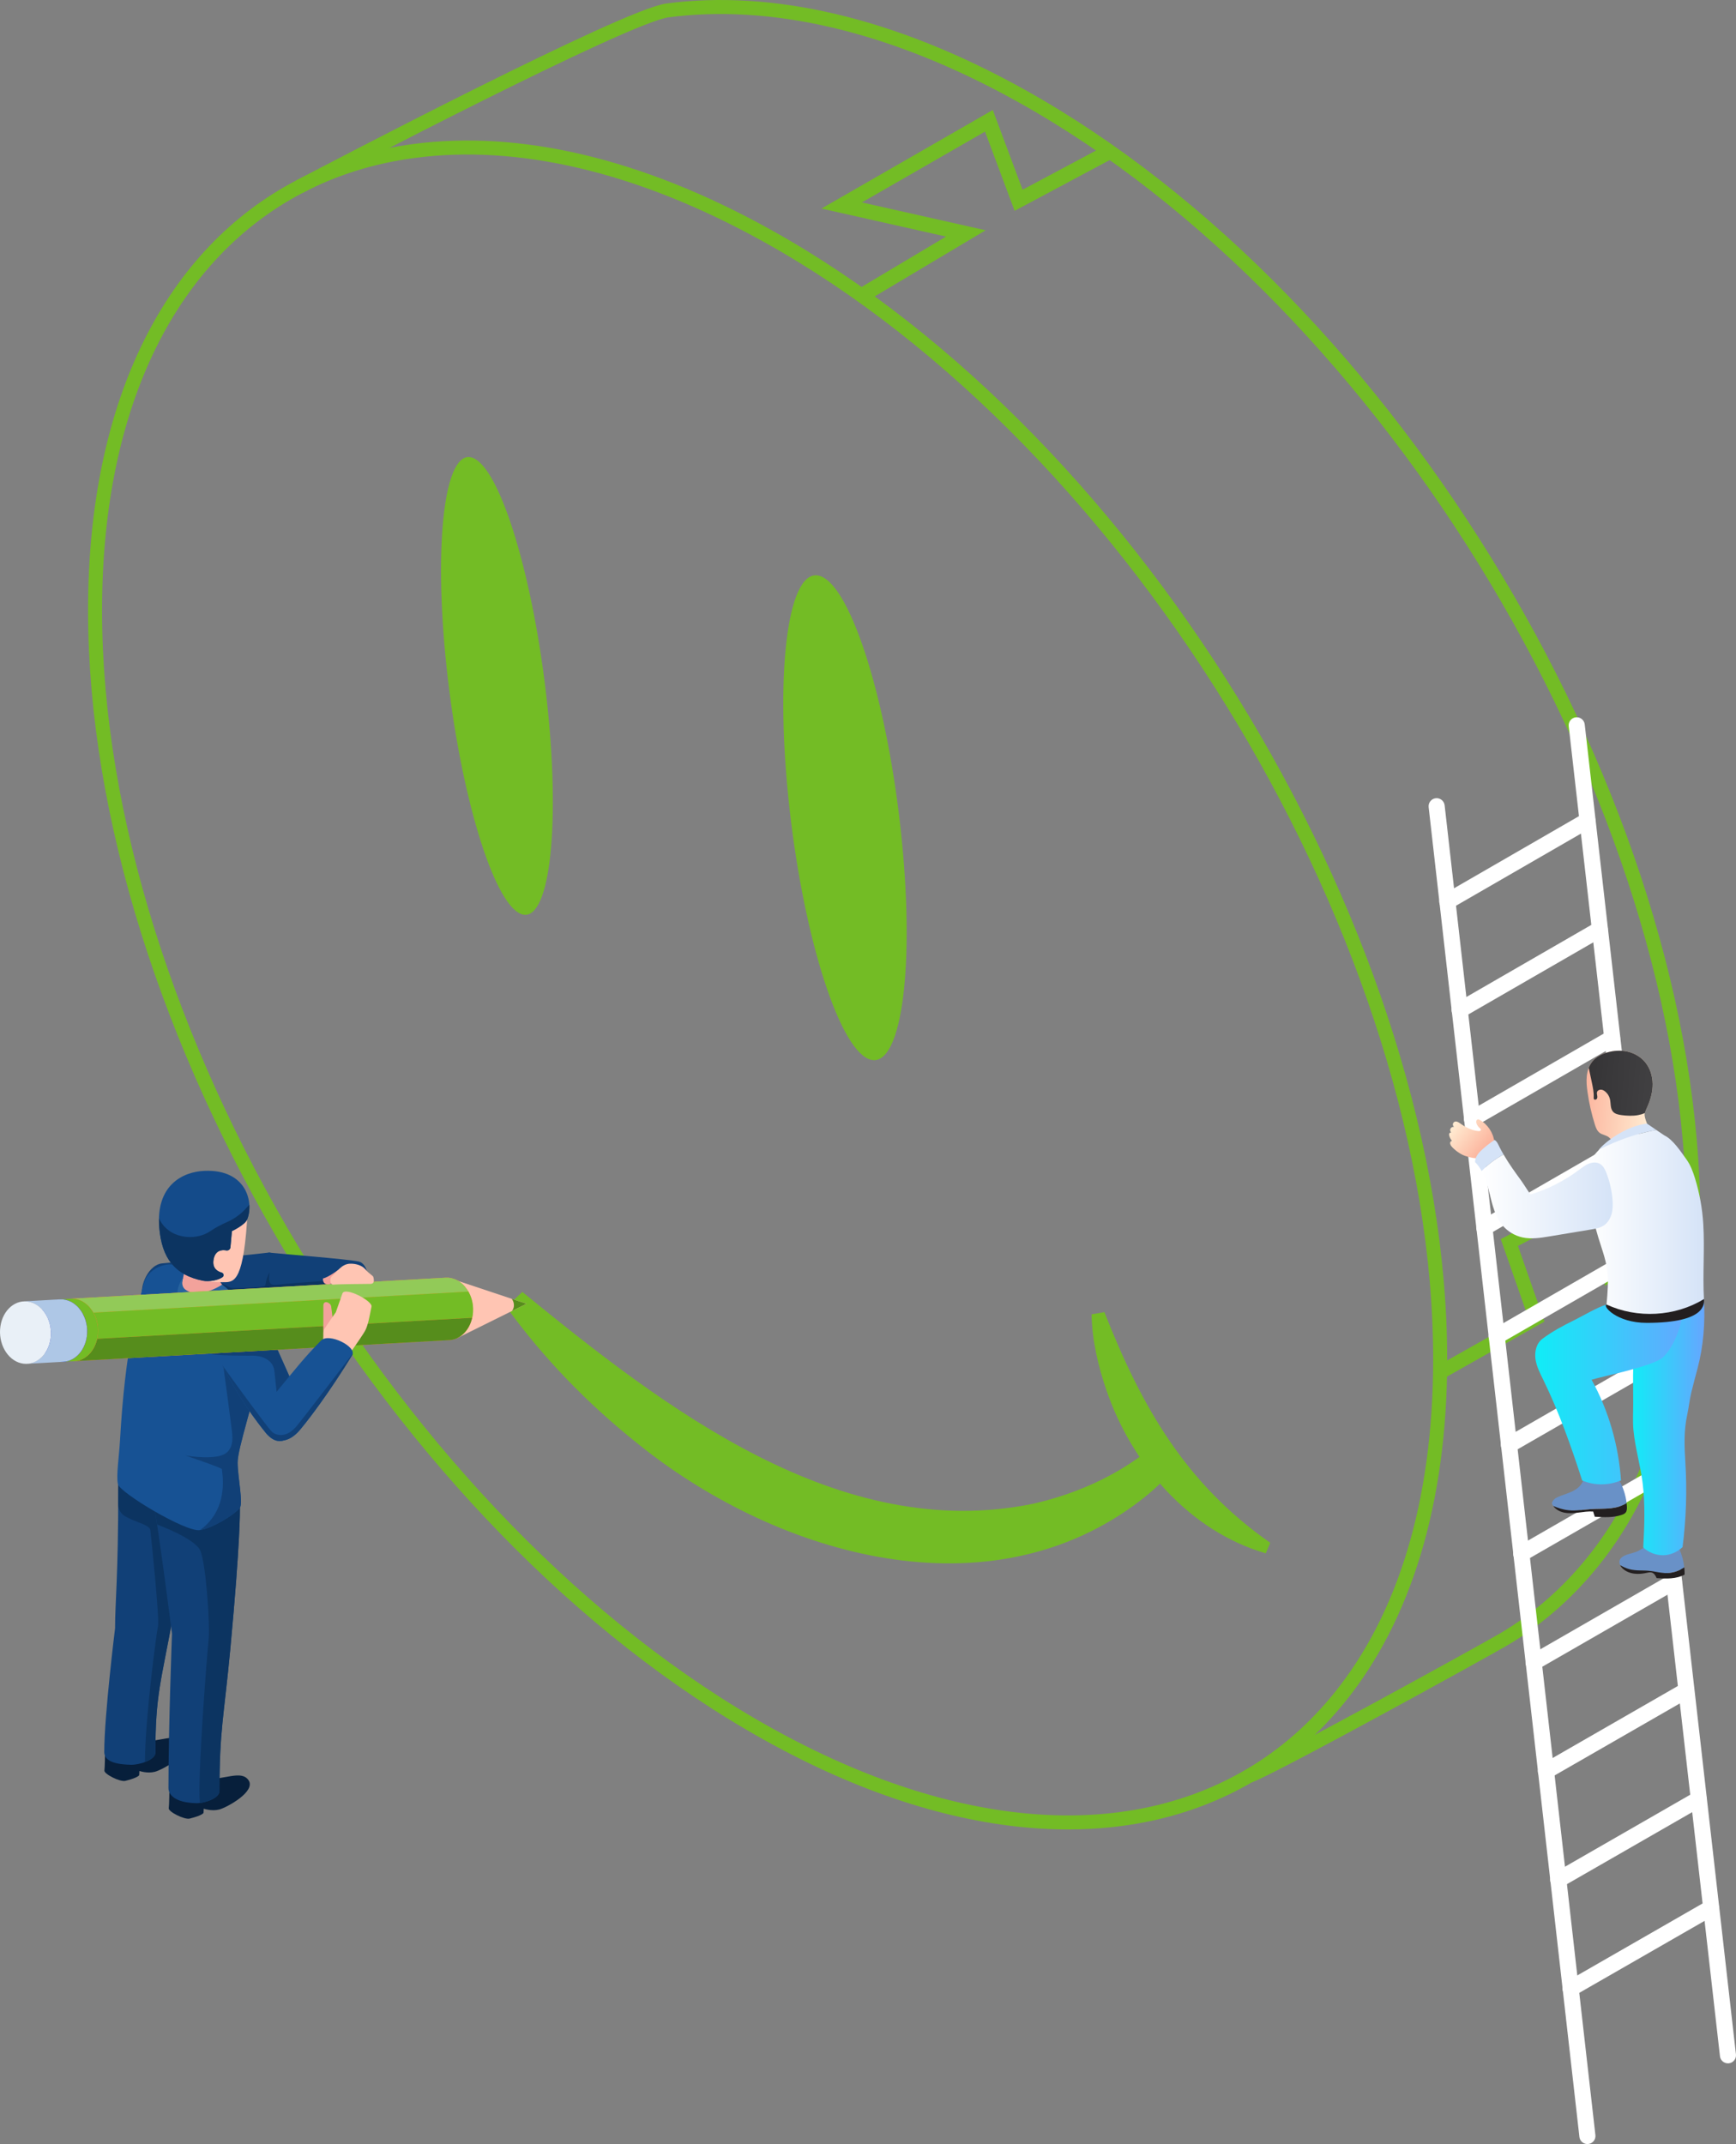 <?xml version="1.0" encoding="UTF-8"?>
<svg id="Layer_2" data-name="Layer 2" xmlns="http://www.w3.org/2000/svg" width="350.596" height="432.928" xmlns:xlink="http://www.w3.org/1999/xlink" viewBox="0 0 350.596 432.928">
  <rect x="0" y="0" width="350.596" height="432.928" fill="#808080" stroke="none"/>
  <defs>
    <style>
      .cls-1 {
        fill: #e68129;
      }

      .cls-2 {
        fill: #d5e3f7;
      }

      .cls-3 {
        fill: #ffc5b3;
      }

      .cls-4 {
        fill: #0c3461;
      }

      .cls-5 {
        fill: url(#linear-gradient-7);
      }

      .cls-6 {
        fill: url(#linear-gradient-5);
      }

      .cls-7 {
        fill: url(#linear-gradient-6);
      }

      .cls-8 {
        fill: url(#linear-gradient-4);
      }

      .cls-9 {
        fill: url(#linear-gradient-3);
      }

      .cls-10 {
        fill: url(#linear-gradient-2);
      }

      .cls-11 {
        fill: #231f20;
      }

      .cls-12 {
        fill: #568d1c;
      }

      .cls-13 {
        fill: url(#linear-gradient);
      }

      .cls-14 {
        fill: #f2a29b;
      }

      .cls-15 {
        stroke-width: 3px;
      }

      .cls-15, .cls-16 {
        fill: none;
        stroke: #73bc25;
        stroke-miterlimit: 10;
      }

      .cls-16 {
        stroke-width: 2.827px;
      }

      .cls-17 {
        fill: #114077;
      }

      .cls-18 {
        fill: #73bc25;
      }

      .cls-19 {
        fill: #6991c7;
      }

      .cls-20 {
        fill: #001db1;
      }

      .cls-21 {
        fill: #fff;
      }

      .cls-22 {
        fill: #ff8f2e;
      }

      .cls-23 {
        fill: #175294;
      }

      .cls-24 {
        fill: #144b8a;
      }

      .cls-25 {
        fill: #071f3b;
      }

      .cls-26 {
        fill: #aec7e6;
      }

      .cls-27 {
        fill: #27639e;
      }

      .cls-28 {
        fill: #e9f0f7;
      }

      .cls-29 {
        fill: #92ca58;
      }
    </style>
    <linearGradient id="linear-gradient" x1="1075.152" y1="288.166" x2="1089.565" y2="288.166" gradientTransform="translate(1419.358) rotate(-180) scale(1 -1)" gradientUnits="userSpaceOnUse">
      <stop offset="0" stop-color="#66a6ff"/>
      <stop offset="1" stop-color="#12ebf7"/>
    </linearGradient>
    <linearGradient id="linear-gradient-2" x1="1078.328" y1="280.895" x2="1108.448" y2="280.895" xlink:href="#linear-gradient"/>
    <linearGradient id="linear-gradient-3" x1="320.695" y1="246.734" x2="344.123" y2="246.734" gradientUnits="userSpaceOnUse">
      <stop offset="0" stop-color="#fff"/>
      <stop offset="1" stop-color="#d5e3f7"/>
    </linearGradient>
    <linearGradient id="linear-gradient-4" x1="1119.562" y1="231.814" x2="1125.703" y2="227.014" gradientTransform="translate(1419.358) rotate(-180) scale(1 -1)" gradientUnits="userSpaceOnUse">
      <stop offset="0" stop-color="#fcb69f"/>
      <stop offset="1" stop-color="#ffecd2"/>
    </linearGradient>
    <linearGradient id="linear-gradient-5" x1="299.229" y1="241.578" x2="325.701" y2="241.578" xlink:href="#linear-gradient-3"/>
    <linearGradient id="linear-gradient-6" x1="665.047" y1="731.527" x2="678.461" y2="731.527" gradientTransform="translate(1050.599 -458.895) rotate(-175.784) scale(1 -1)" gradientUnits="userSpaceOnUse">
      <stop offset="0" stop-color="#ffecd2"/>
      <stop offset="1" stop-color="#fcb69f"/>
    </linearGradient>
    <linearGradient id="linear-gradient-7" x1="665.047" y1="728.894" x2="678.18" y2="728.894" gradientTransform="translate(1050.599 -458.895) rotate(-175.784) scale(1 -1)" gradientUnits="userSpaceOnUse">
      <stop offset="0" stop-color="#414042"/>
      <stop offset="1" stop-color="#353436"/>
    </linearGradient>
  </defs>
  <g id="Layer_1-2" data-name="Layer 1">
    <path class="cls-16" d="M290.852,274.471c0,29.141-7.389,52.254-20.227,68.179-5.116,6.35-11.067,11.573-17.754,15.57l-.669.387c-24.642,14.409-59.079,12.701-97.161-8.51C80.014,308.35,19.197,206.776,19.197,123.253c0-42.551,15.814-72.24,41.259-85.554,7.054-3.707,14.843-6.124,23.236-7.221,20.763-2.74,45.171,2.611,71.349,17.182,75.027,41.745,135.811,143.32,135.811,226.811Z"/>
    <path class="cls-16" d="M60.456,37.699c7.054-3.707,65.953-34.498,74.346-35.595,20.763-2.74,45.171,2.611,71.349,17.182,75.027,41.745,135.811,143.32,135.811,226.811,0,29.141-7.389,53.254-20.227,69.179-5.116,6.35-11.067,11.573-17.754,15.57l-.669.387c-3.914,2.289-46.727,25.912-51.11,27.374"/>
    <polyline class="cls-15" points="224.366 30.482 205.714 40.443 199.714 24.393 169.984 41.493 195.054 47.133 173.624 59.913"/>
    <polyline class="cls-16" points="341.962 248.213 325.883 257.019 328.754 238.451 304.826 250.893 310.186 266.207 290.852 277.118"/>
    <g>
      <g>
        <path class="cls-18" d="M110.556,142.545c2.691,25.594.242,44.331-5.407,41.975-5.595-2.334-12.261-24.526-14.949-49.689-2.7-25.273-.404-44.315,5.188-42.413,5.647,1.921,12.466,24.418,15.169,50.127Z"/>
        <path class="cls-18" d="M182.128,169.666c2.687,27.107-.35,46.816-6.71,44.163-6.295-2.626-13.523-26.226-16.213-52.85-2.703-26.748.155-46.803,6.453-44.66,6.364,2.165,13.771,26.111,16.471,53.347Z"/>
      </g>
      <path class="cls-18" d="M223.04,264.949c7.497,19.06,16.368,34.627,33.494,46.575-0.0 0-.906,2.127-.906,2.127-15.448-4.501-27.043-17.956-32.153-32.869-1.71-4.97-2.905-10.056-3.028-15.394l2.593-.44h0Z"/>
      <path class="cls-18" d="M105.486,260.867c28.693,23.404,64.003,50.836,103.196,42.762,8.333-1.893,16.499-5.443,23.205-10.782-0-0,4.639,4.341,4.639,4.341-2.279,2.647-4.779,4.766-7.556,6.797-30.998,22.424-73.085,9.474-100.396-12.66-10.015-7.992-18.905-17.194-26.318-27.427l3.23-3.032h0Z"/>
    </g>
    <g id="Ladder">
      <g>
        <path class="cls-21" d="M320.584,432.928c-.816,0-1.519-.612-1.613-1.443l-30.447-268.508c-.101-.892.54-1.697,1.432-1.798.894-.1,1.696.54,1.798,1.432l30.447,268.509c.101.892-.54,1.697-1.432,1.798-.062.007-.124.01-.185.01Z"/>
        <path class="cls-21" d="M348.969,416.633c-.816,0-1.519-.612-1.613-1.442l-30.543-268.553c-.101-.892.539-1.697,1.432-1.799.887-.102,1.697.539,1.799,1.431l30.543,268.554c.101.892-.539,1.697-1.432,1.799-.062.007-.124.01-.185.01Z"/>
        <g>
          <path class="cls-21" d="M292.289,183.651c-.562,0-1.108-.291-1.409-.813-.449-.778-.182-1.772.595-2.22l28.299-16.335c.776-.448,1.77-.183,2.22.595.449.777.182,1.771-.595,2.22l-28.299,16.335c-.256.148-.535.218-.811.218Z"/>
          <path class="cls-21" d="M294.778,205.603c-.562,0-1.108-.291-1.409-.813-.449-.778-.182-1.772.595-2.22l28.306-16.332c.776-.449,1.772-.183,2.22.595.449.778.182,1.772-.595,2.22l-28.306,16.332c-.256.148-.535.218-.811.218Z"/>
          <path class="cls-21" d="M297.267,227.555c-.562,0-1.108-.291-1.409-.814-.449-.778-.182-1.772.596-2.22l28.314-16.329c.777-.45,1.771-.183,2.22.596.449.778.182,1.772-.596,2.22l-28.314,16.329c-.256.148-.535.218-.811.218Z"/>
          <path class="cls-21" d="M299.756,249.506c-.562,0-1.108-.292-1.41-.814-.448-.778-.181-1.772.596-2.22l28.321-16.325c.778-.448,1.771-.181,2.22.596.448.778.181,1.772-.596,2.22l-28.321,16.325c-.256.147-.535.217-.811.217Z"/>
          <path class="cls-21" d="M302.245,271.457c-.562,0-1.109-.292-1.41-.814-.448-.778-.181-1.772.597-2.22l28.329-16.321c.775-.448,1.772-.181,2.22.597.448.778.181,1.772-.597,2.22l-28.329,16.321c-.255.147-.535.217-.81.217Z"/>
          <path class="cls-21" d="M304.734,293.408c-.562,0-1.109-.292-1.41-.814-.448-.778-.18-1.772.597-2.22l28.337-16.318c.778-.449,1.771-.182,2.22.597.448.778.18,1.772-.597,2.22l-28.337,16.318c-.256.147-.535.217-.81.217Z"/>
          <path class="cls-21" d="M307.223,315.36c-.562,0-1.109-.292-1.41-.815-.447-.778-.18-1.772.598-2.22l28.345-16.314c.776-.446,1.77-.181,2.22.598.447.778.18,1.772-.598,2.22l-28.345,16.314c-.255.147-.534.217-.809.217Z"/>
          <path class="cls-21" d="M309.712,337.311c-.562,0-1.11-.293-1.41-.815-.447-.778-.18-1.772.598-2.22l28.352-16.31c.777-.447,1.772-.18,2.22.598.447.778.18,1.772-.598,2.22l-28.352,16.31c-.255.147-.535.217-.809.217Z"/>
          <path class="cls-21" d="M312.201,359.262c-.563,0-1.11-.293-1.41-.816-.447-.778-.179-1.772.599-2.219l28.36-16.307c.778-.447,1.771-.18,2.219.599.447.778.179,1.772-.599,2.219l-28.36,16.307c-.255.147-.534.217-.809.217Z"/>
          <path class="cls-21" d="M314.691,381.214c-.563,0-1.11-.293-1.41-.816-.447-.778-.179-1.772.599-2.219l28.367-16.304c.777-.447,1.771-.18,2.219.599.447.778.179,1.772-.599,2.219l-28.367,16.304c-.255.147-.534.217-.809.217Z"/>
          <path class="cls-21" d="M317.18,403.165c-.563,0-1.11-.293-1.411-.816-.447-.778-.179-1.772.6-2.219l28.375-16.3c.778-.447,1.771-.179,2.219.6.447.778.179,1.772-.6,2.219l-28.375,16.3c-.255.147-.533.216-.808.216Z"/>
        </g>
      </g>
    </g>
    <g id="Man_01">
      <path class="cls-19" d="M321.336,304.719c-1.505.099-3.009.389-4.51.243-1.088-.106-2.128-.437-3.137-.865-.076-.105-.145-.215-.206-.332-.166-.322.111-.732.365-.991.254-.258.588-.423.921-.564.888-.377,1.827-.629,2.7-1.041.872-.412,1.7-1.019,2.118-1.889.102-.213.193-.455.398-.571.222-.125.498-.059.745.004,2.035.52,4.109.417,6.168.003.867,1.464,1.416,3.115,1.605,4.805-.926.592-2.036.889-3.137,1.016-1.337.155-2.689.092-4.032.18Z"/>
      <path class="cls-11" d="M316.826,304.962c1.501.147,3.005-.143,4.51-.243,1.343-.089,2.695-.026,4.032-.18,1.101-.127,2.211-.424,3.137-1.016.026.229.046.459.058.689.022.42.01.88-.255,1.207-.192.237-.487.364-.776.463-1.738.595-3.627.488-5.46.374-.107-.348-.215-.697-.322-1.045-.987-.071-1.974.088-2.957.21-.982.122-1.988.208-2.954-.006-.838-.185-1.652-.629-2.149-1.318,1.009.427,2.049.758,3.137.865Z"/>
      <path class="cls-19" d="M336.242,317.637c-1.006-.04-1.987-.317-2.987-.429-1.382-.155-2.805.006-4.151-.343-.672-.175-1.299-.472-1.901-.82-.16-.333-.217-.699-.087-1.041.158-.417.554-.696.958-.885.967-.453,2.083-.544,3.012-1.071.352-.2.681-.463,1.076-.551.484-.107.98.068,1.456.209,1.815.537,3.692.503,5.534.065.522,1.175.855,2.431.994,3.709-1.13.794-2.523,1.213-3.904,1.158Z"/>
      <path class="cls-11" d="M329.104,316.864c1.346.35,2.769.189,4.151.343,1.0.112,1.981.39,2.987.429,1.381.054,2.774-.364,3.904-1.158.052.483.079.969.075,1.455-.841.472-1.806.682-2.767.761-.961.079-1.927.019-2.89-.04-.201-.459-.473-.961-.948-1.121-.333-.112-.696-.022-1.039.053-.832.183-1.692.277-2.537.167-.845-.109-1.676-.433-2.305-1.007-.214-.195-.405-.439-.532-.703.602.349,1.229.646,1.901.82Z"/>
      <path class="cls-13" d="M344.124,262.298c.262,4.761-.081,9.4-1.292,14.013-.421,1.604-.865,3.202-1.254,4.814-.364,1.509-.512,3.063-.835,4.556-.702,3.253-.578,6.312-.373,9.618.352,5.7.162,11.433-.566,17.097-1.072.996-2.488,1.638-3.951,1.638-1.463 0-2.919-.571-3.992-1.567.242-4.279.41-8.789-.127-13.042-.45-3.563-1.5-7.039-1.848-10.615-.173-1.781-.049-3.641-.055-5.435-.007-1.882-.014-3.765-.022-5.647-.016-4.228.887-8.283,1.247-12.496.022-.254.05-.526.213-.723.193-.234.52-.297.82-.346,3.974-.642,8.06-1.223,12.035-1.865Z"/>
      <path class="cls-10" d="M340.163,262.072c.038,3.276-1.34,9.113-4.263,11.951-1.906,1.85-12.071,3.83-14.468,4.572,3.442,6.236,5.454,13.226,5.94,20.332-2.507,1.041-5.335,1.065-7.838.016-2.231-6.889-4.681-13.825-7.86-20.331-.66-1.351-1.37-2.715-1.578-4.204-.208-1.489.192-3.164,1.394-4.067,2.05-1.541,4.184-2.656,6.481-3.797,1.861-.924,4.493-2.524,6.479-3.134l15.713-1.337Z"/>
      <path class="cls-11" d="M332.573,267.111c-6.136.005-8.984-3.438-8.123-3.702l15.713-1.337c.003.281-.004.561-.009.842,1.327-.203,2.659-.404,3.97-.615.053.951.464,4.802-11.55,4.813Z"/>
      <path class="cls-9" d="M322.779,249.843c-1.356-4.407-2.018-9.024-2.084-13.634-.007-.459.033-.917.105-1.369.661-.966,1.369-1.903,2.173-2.734l-.035.007c.018-.008.035-.015.052-.024.528-.542,1.087-1.048,1.73-1.454,1.376-.87,2.954-1.288,4.574-1.543.172-.012.943-.11,1.923-.184,1.069-.291,2.157-.545,3.283-.743.674.457,1.275.86,1.633,1.1,1.74.817,3.351,3.329,4.436,4.817.83,1.139,1.328,2.484,1.741,3.831.928,3.016,1.493,6.142,1.68,9.292.302,5.081-.146,10.013.132,15.095-5.805,3.579-13.488,3.983-19.673,1.11.208-2.332.446-4.809.109-7.126-.32-2.207-1.124-4.309-1.78-6.44Z"/>
      <path class="cls-8" d="M301.795,230.586c-.199-1.863-1.364-3.597-3.014-4.484-.071-.038-.144-.075-.224-.083-.186-.018-.356.138-.408.317s-.01.373.055.548c.129.347.35.659.635.895.111.092.244.198.239.342-.004.11-.095.201-.198.239s-.216.032-.326.023c-1.339-.116-2.574-.77-3.67-1.548-.312-.221-.681-.467-1.047-.354-.213.066-.381.259-.417.479s.062.456.243.587c-.285-.061-.601.093-.729.354s-.056.605.166.793c-.156-.074-.351.045-.415.206s-.028.344.024.509c.11.349.294.675.535.949-.195.005-.351.189-.378.382s.046.387.143.556c.233.409,1.591,1.673,2.861,2.097,1.261.42,1.889.484,3.024.552,1.191-.864,2.211-2.06,2.903-3.359Z"/>
      <path class="cls-6" d="M303.651,233.111c1.063,1.839,2.315,3.57,3.57,5.288.452.619,1.65,2.536,1.861,2.782,3.413-.971,6.922-2.805,9.767-4.926.633-.472,1.259-.976,1.99-1.275s1.605-.367,2.287.033c.667.39,1.028,1.139,1.307,1.859.654,1.692,1.066,3.477,1.218,5.285.082.969.088,1.958-.16,2.898-.248.94-.772,1.835-1.577,2.379-.761.514-1.699.676-2.605.827-2.777.461-5.555.923-8.333,1.384-1.832.304-3.719.608-5.533.206-1.533-.34-2.948-1.191-3.966-2.387-1.528-1.793-2.09-4.189-2.653-6.476-.383-1.554-.828-3.151-1.594-4.537,1.291-1.334,2.786-2.461,4.421-3.34Z"/>
      <path class="cls-2" d="M298.985,232.449c.874-.849,1.833-1.61,2.859-2.268.495.29.728.901.982,1.415.255.516.537,1.018.825,1.516-1.635.879-3.13,2.007-4.421,3.34-.361-.654-.788-1.265-1.325-1.795-.027-.828.487-1.63,1.081-2.208Z"/>
      <path class="cls-7" d="M332.271,214.498c-.904-1.101-2.207-1.848-3.596-2.163-1.389-.315-2.859-.208-4.219.216-1.068.333-2.1.879-2.819,1.736-.699.834-1.059,1.913-1.175,2.995-.117,1.082-.005,2.176.149,3.253.314,2.197.805,4.368,1.466,6.486.202.646.448,1.327.991,1.73.567.42,1.361.46,1.893.923.298.26.544.662.939.674.214.006.41-.111.592-.225,1.932-1.208,4.542-1.27,6.474-2.479-.266-.478-.946-2.211-.818-2.744s.376-1.026.596-1.527c.627-1.429,1.037-2.972,1.016-4.533-.021-1.56-.498-3.139-1.488-4.345Z"/>
      <path class="cls-5" d="M327.464,225.158c-.625-.082-1.298-.22-1.713-.695-.586-.671-.409-1.693-.62-2.558-.145-.594-.49-1.136-.967-1.518-.248-.198-.543-.358-.861-.367-.317-.009-.654.164-.761.463-.079.22-.027.463.015.693s.068.483-.053.683c-.121.2-.45.278-.586.088-.073-.102-.067-.239-.061-.365.047-1.015-.165-2.023-.375-3.017-.207-.981-.415-1.963-.622-2.944.189-.482.443-.935.776-1.331.719-.857,1.751-1.403,2.819-1.736,1.36-.424,2.83-.53,4.219-.216s2.692,1.062,3.596,2.163c.99,1.206,1.467,2.785,1.488,4.345.021,1.56-.389,3.104-1.016,4.533-.199.453-.416.901-.551,1.376-.443.188-.908.325-1.381.41-1.103.198-2.236.142-3.347-.004Z"/>
      <path class="cls-2" d="M332.621,226.878c.605.419,1.271.873,1.879,1.285-4.129.724-7.804,2.099-11.562,3.949,1.077-1.41,5.389-4.759,9.682-5.234Z"/>
    </g>
    <g>
      <g>
        <g>
          <path class="cls-25" d="M21.21,354.092s-.031,2.723-.123,3.42,3.164,2.345,4.229,2.078c2.652-.655,2.795-1.157,2.795-1.157l.041-.84s1.607.563,3.133.164c1.526-.399,7.515-3.655,5.897-5.938-1.474-2.078-4.751-.061-9.727-.02-4.669.031-5.795,1.034-6.246,2.293Z"/>
          <path class="cls-17" d="M23.883,300.421c0,18.276-.645,22.996-.645,28.361,0,0-2.181,17.559-2.181,24.962,0,1.392,1.147,2.519,5.437,2.601,1.628.031,4.894-.973,4.894-2.437,0-11.682,1.116-14.17,3.594-27.767,2.488-13.658,2.478-19.351,2.478-24.378,0-12.665-13.576-17.928-13.576-1.341Z"/>
          <path class="cls-4" d="M23.883,300.421c0,1.157,0,2.252-.01,3.307,0,.973.491,1.894,1.331,2.396,2.283,1.362,5.027,1.7,5.16,2.877.215,1.812,1.874,18.01,1.546,19.361-.317,1.321-2.601,18.624-2.642,27.439,1.147-.43,2.109-1.085,2.109-1.884,0-11.682,1.116-14.17,3.594-27.767,2.488-13.658,2.478-19.351,2.478-24.378.01-12.675-13.566-17.938-13.566-1.351Z"/>
        </g>
        <g>
          <path class="cls-25" d="M34.203,361.709s-.031,2.723-.123,3.42,3.164,2.345,4.229,2.078c2.652-.655,2.795-1.157,2.795-1.157l.041-.84s1.607.563,3.133.164c1.526-.399,7.515-3.655,5.897-5.938-1.474-2.078-4.751-.061-9.727-.02-4.679.031-5.795,1.044-6.246,2.293Z"/>
          <path class="cls-17" d="M30.927,302.929c1.167,6.215,3.809,26.958,3.809,26.958,0,0-.717,18.808-.717,31.136,0,1.392,1.351,2.99,5.652,3.072,1.628.031,4.648-.973,4.648-2.437,0-12.43.901-14.969,2.191-28.73,2.048-21.777,1.935-28.115,1.935-28.115,0-14.221-19.894-14.57-17.518-1.884Z"/>
          <path class="cls-4" d="M46.52,332.929c-1.29,13.771-2.191,16.3-2.191,28.73,0,1.27-2.304,2.191-3.962,2.396-.522-5.048,1.464-30.255,1.761-32.958.317-2.898-.532-15.583-1.71-18.061-1.188-2.478-8.682-5.201-8.682-5.201v-.01c-.297-2.007-.573-3.717-.799-4.904-2.375-12.686,17.518-12.338,17.518,1.894-.01 0.0.102,6.338-1.935,28.115Z"/>
        </g>
      </g>
      <g>
        <path class="cls-17" d="M32.739,255.105c-2.662.246-4.577,4.372-3.983,6.788.758,3.061,2.867,5.549,7.003,4.792,4.024-.737,15.819-5.058,18.747-5.969,2.928-.911,1.802-8.027-.256-7.792-2.048.246-12.276,1.341-21.511,2.181Z"/>
        <path class="cls-17" d="M71.38,259.62c3.86.031,3.133-4.454,1.024-4.904-2.273-.481-16.116-1.577-17.938-1.782-1.822-.205-3.952,7.884.051,7.792,1.423-.041,10.873-1.147,16.863-1.106Z"/>
        <path class="cls-4" d="M74.093,257.736c-.184,1.024-1.003,1.894-2.713,1.884-5.897-.041-15.153,1.034-16.802,1.096h-.082c-2.949.911-14.723,5.222-18.737,5.969-3.205.594-5.191-.768-6.276-2.836l6.655-8.201c4.31,1.106,10.29,4.362,10.576,4.423.215.041,3.829.051,6-.246.256-.031.481-.072.686-.123.399-.082.061-1.167,1.055-2.764-.317,2.017.01,2.672,1.433,2.488,3.932-.491,14.703-.973,18.204-1.689Z"/>
      </g>
      <g>
        <path class="cls-23" d="M28.992,259.231c.696-2.836,4.525-4.904,7.474-3.44,1.925.962,5.355,2.56,7.495,3.788,1.454.84,5.089,2.846,7.187,4.044,3,1.72,3.031,5.826,2.427,8.652-2.324,10.781-5.59,20.098-5.59,23.027s1.208,8.344.389,9.245c-1.29,1.423-5.345,3.952-8.007,4.413-2.764.481-16.187-7.546-16.556-9.297s.235-5.488.43-8.918c1.055-18.706,3.42-26.027,4.751-31.514Z"/>
        <path class="cls-17" d="M40.377,308.97c2.662-.461,6.717-2.979,8.007-4.413.809-.901-.389-6.317-.389-9.245s3.256-12.245,5.59-23.027c.297-1.382.44-3.072.164-4.638l-8.6,8.519s1.761,13.013,1.761,13.505.41,3.399-2.232,4.218-7.249,0-7.249,0c0,0,7.454,2.508,7.392,2.775-.092.266,1.782,7.833-4.444,12.307Z"/>
        <path class="cls-14" d="M43.92,257.706c.676,1.782,2.15,3.113,2.15,3.113l-3.02,2.007c-2.027,1.116-4.628.635-5.805-.041-1.177-.676-1.014-1.659-.778-2.713.184-.799.645-2.191.747-3.604v-.031c.123-1.474,1.7-2.355,3.061-1.792l1.085.451c1.188.471,2.109,1.423,2.56,2.611Z"/>
        <path class="cls-27" d="M37.459,260.409c1.577,1.136,4.259.942,7.392-1.003,0,0,1.27.809,1.741,1.669,0,0-5.601,4.485-9.46,2.119-2.816-1.73-.133-5.263-.133-5.263,0,0-.665,1.659.461,2.478Z"/>
        <g>
          <path class="cls-3" d="M33.046,244.59c-.287,5.119.041,14.518,11.877,14.314,2.058-.031,4.085.584,4.955-12.153.491-7.177-2.631-9.184-7.341-9.45-8.273-.451-9.399,5.652-9.491,7.29Z"/>
          <path class="cls-24" d="M41.288,236.419c-4.464.184-9.86,2.969-9.123,11.518.522,6.041,3.041,9.501,8.805,10.658,1.147.225,3.061-.051,3.993-.747h0c.317-.266.205-.778-.205-.891-.881-.246-1.935-.901-1.638-2.631.338-1.935,1.73-2.007,2.601-1.843.389.072.758-.215.809-.614l.297-3.287s2.611-1.229,3.072-2.334c1.392-3.266.02-10.198-8.611-9.829Z"/>
          <path class="cls-4" d="M49.909,246.259c-.471,1.106-3.072,2.334-3.072,2.334l-.297,3.287c-.051.399-.42.676-.809.614-.87-.164-2.263-.092-2.601,1.843-.297,1.73.758,2.386,1.638,2.631.246.072.389.287.389.502,0,.143-.061.287-.184.389-.932.706-2.846.983-3.993.747-5.764-1.157-8.283-4.618-8.805-10.658-.061-.686-.082-1.341-.061-1.966,1.792,4.116,7.228,4.73,10.331,2.631,1.044-.706,2.16-1.311,3.317-1.812,2.478-1.085,3.706-2.539,4.597-3.563.072,1.116-.102,2.181-.451,3.02Z"/>
        </g>
      </g>
      <path class="cls-23" d="M52.848,265.262c4.618,10.72,6.266,13.679,7.546,17.621,1.362,4.198-2.683,11.375-6.706,6.45-4.505-5.508-7.669-11.232-9.409-14.928-1.741-3.696-.399-8.078,1.812-9.317,2.16-1.239,5.703-2.283,6.757.174Z"/>
      <path class="cls-17" d="M60.107,282.043l-4.249-1.014-.451-4.218c-.215-2.007-2.099-3.01-4.208-3.072,0,0-8.324.072-8.559-.44-1.741-3.696,1.218-6.983,3.43-8.222,2.181-1.229,5.713-2.273,6.778.184,4.29,9.952,6.01,13.208,7.259,16.781Z"/>
      <g>
        <polygon class="cls-3" points="90.577 258.002 106.344 263.255 92.369 270.176 90.577 258.002"/>
        <g>
          <g>
            <path class="cls-22" d="M19.777,269.193c.01-.235.02-.471.01-.696,0-.072-.01-.154-.01-.225-.01-.154-.02-.307-.031-.461-.01-.082-.02-.174-.041-.256-.02-.133-.041-.276-.072-.41-.02-.092-.041-.174-.061-.256-.031-.133-.072-.256-.102-.389-.02-.082-.051-.164-.082-.246-.041-.133-.092-.256-.143-.379-.031-.072-.061-.143-.092-.215-.061-.143-.133-.276-.205-.42-.031-.051-.051-.102-.072-.154-.102-.184-.215-.358-.328-.532-.02-.041-.051-.072-.082-.102-.092-.133-.184-.256-.287-.379s-.215-.246-.328-.358l-.031-.031c-.102-.102-.215-.205-.328-.297-.041-.031-.082-.061-.113-.092-.092-.072-.184-.143-.287-.215-.041-.031-.082-.051-.113-.082-.133-.092-.266-.174-.41-.246-.01,0-.01-.01-.02-.01-.133-.072-.276-.133-.42-.184-.041-.02-.092-.031-.133-.051-.113-.041-.225-.072-.338-.102-.051-.01-.092-.031-.143-.041-.154-.041-.307-.072-.471-.092-.256-.031-.512-.041-.768-.031l75.745-4.249c.256-.01.512-.01.768.031.133.02.266.041.389.072.031.01.051.01.082.02.051.01.092.02.143.041.113.031.225.061.338.102.041.02.092.031.133.051.143.051.276.113.42.184.01,0,.01.01.02.01.143.072.276.154.41.246.041.031.082.051.113.082.102.072.195.133.287.215.041.031.082.061.113.092.113.092.225.195.328.297.01.01.02.02.031.031.102.102.195.205.287.317.01.01.02.031.031.041.102.123.195.246.287.379.031.041.051.072.082.102.113.164.225.348.328.532.031.051.051.102.072.154.072.133.143.276.205.42.031.072.061.143.092.215.051.123.102.256.143.379.031.082.051.164.082.246.041.133.072.256.102.389.02.082.041.174.061.256.031.133.051.276.072.41.01.082.031.174.041.256.02.154.031.307.031.461,0,.072.01.154.01.225.01.235,0,.461-.01.696-.205,3.143-2.273,5.519-4.771,5.652l-75.745,4.249c2.508-.133,4.577-2.498,4.781-5.652Z"/>
            <path class="cls-29" d="M18.548,264.555c-.02-.041-.051-.072-.082-.102-.092-.133-.184-.256-.287-.379s-.215-.246-.328-.358l-.031-.031c-.102-.102-.215-.205-.328-.297-.041-.031-.082-.061-.113-.092-.092-.072-.184-.143-.287-.215-.041-.031-.082-.051-.113-.082-.133-.092-.266-.174-.41-.246-.01,0-.01-.01-.02-.01-.133-.072-.276-.133-.42-.184-.041-.02-.092-.031-.133-.051-.113-.041-.225-.072-.338-.102-.051-.01-.092-.031-.143-.041-.154-.041-.307-.072-.471-.092-.256-.031-.512-.041-.768-.031l75.745-4.249c.256-.01.512-.01.768.031.133.02.266.041.389.072.031.01.051.01.082.02.051.01.092.02.143.041.113.031.225.061.338.102.041.02.092.031.133.051.143.051.276.113.42.184.01,0,.01.01.02.01.143.072.276.154.41.246.041.031.082.051.113.082.102.072.195.133.287.215.041.031.082.061.113.092.113.092.225.195.328.297.01.01.02.02.031.031.102.102.195.205.287.317.01.01.02.031.031.041.102.123.195.246.287.379.031.041.051.072.082.102.113.154.205.328.307.491l-75.735,4.249c-.092-.174-.195-.338-.307-.491Z"/>
            <path class="cls-18" d="M94.703,260.982c.072.133.143.276.205.42.031.072.061.143.092.215.051.123.102.256.143.379.031.082.051.164.082.246.041.133.072.256.102.389.02.082.041.174.061.256.031.133.051.276.072.41.01.082.031.174.041.256.02.154.031.307.031.461,0,.072.01.154.01.225.01.235,0,.461-.01.696-.02.389-.082.768-.164,1.136l-75.745,4.249c.082-.369.133-.747.164-1.136.01-.235.02-.471.01-.696,0-.072-.01-.154-.01-.225-.01-.154-.02-.307-.031-.461-.01-.082-.02-.174-.041-.256-.02-.133-.041-.276-.072-.41-.02-.092-.041-.174-.061-.256-.031-.133-.072-.256-.102-.389-.02-.082-.051-.164-.082-.246-.041-.133-.092-.256-.143-.379-.031-.072-.061-.143-.092-.215-.061-.143-.133-.276-.205-.42-.031-.051-.051-.102-.072-.154-.01-.01-.01-.02-.02-.031l75.745-4.249c.01.01.01.02.02.031.02.051.041.102.072.154Z"/>
            <path class="cls-12" d="M90.751,270.596l-75.745,4.249c2.191-.123,4.044-1.956,4.607-4.515l75.745-4.249c-.563,2.57-2.416,4.392-4.607,4.515Z"/>
            <path class="cls-1" d="M15.057,262.272c-2.836-.358-5.314,2.16-5.539,5.631-.225,3.461,1.884,6.563,4.72,6.921,2.836.358,5.314-2.16,5.539-5.631.225-3.461-1.894-6.563-4.72-6.921Z"/>
          </g>
          <path class="cls-18" d="M17.586,269.316c.01-.235.02-.471.01-.696,0-.072-.01-.154-.01-.225-.01-.154-.02-.307-.031-.461-.01-.082-.02-.174-.041-.256-.02-.133-.041-.276-.072-.41-.02-.092-.041-.174-.061-.256-.031-.133-.072-.256-.102-.389-.02-.082-.051-.164-.082-.246-.041-.133-.092-.256-.143-.379-.031-.072-.061-.143-.092-.215-.061-.143-.133-.276-.205-.42-.031-.051-.051-.102-.072-.154-.102-.184-.215-.358-.328-.532-.02-.041-.051-.072-.082-.102-.092-.133-.184-.256-.287-.379s-.215-.246-.328-.358l-.031-.031c-.102-.102-.215-.205-.328-.297-.041-.031-.082-.061-.113-.092-.092-.072-.184-.143-.287-.215-.041-.031-.082-.051-.113-.082-.133-.092-.266-.174-.41-.246-.01,0-.01-.01-.02-.01-.133-.072-.276-.133-.42-.184-.041-.02-.092-.031-.133-.051-.113-.041-.225-.072-.338-.102-.051-.01-.092-.031-.143-.041-.154-.041-.307-.072-.471-.092-.256-.031-.512-.041-.768-.031l2.191-.123c.256-.01.512-.01.768.031.133.02.266.041.389.072.031.01.051.01.082.02.051.01.092.02.143.041.113.031.225.061.338.102.041.02.092.031.133.051.143.051.276.113.42.184.01,0,.01.01.02.01.143.072.276.154.41.246.041.031.082.051.113.082.102.072.195.133.287.215.041.031.082.061.113.092.113.092.225.195.328.297l.031.031c.102.102.195.205.287.317.01.01.02.031.031.041.102.123.195.246.287.379.031.041.051.072.082.102.113.164.225.348.328.532.031.051.051.102.072.154.072.133.143.276.205.42.031.072.061.143.092.215.051.123.102.256.143.379.031.082.051.164.082.246.041.133.072.256.102.389.02.082.041.174.061.256.031.133.051.276.072.41.01.082.031.174.041.256.02.154.031.307.031.461,0,.072.01.154.01.225.01.235,0,.461-.01.696-.205,3.143-2.273,5.519-4.771,5.652l-2.191.123c2.508-.133,4.577-2.498,4.781-5.652Z"/>
          <path class="cls-20" d="M12.866,262.395c-2.836-.358-5.314,2.16-5.539,5.631-.225,3.461,1.884,6.563,4.72,6.921,2.836.358,5.314-2.16,5.539-5.631.225-3.471-1.894-6.563-4.72-6.921Z"/>
          <path class="cls-26" d="M10.276,269.726c.01-.235.02-.471.01-.696,0-.072-.01-.154-.01-.225-.01-.154-.02-.307-.031-.461-.01-.082-.02-.174-.041-.256-.02-.133-.041-.276-.072-.41-.02-.092-.041-.174-.061-.256-.031-.133-.072-.256-.102-.389-.02-.082-.051-.164-.082-.246-.041-.133-.092-.256-.143-.379-.031-.072-.061-.143-.092-.215-.061-.143-.133-.276-.205-.42-.031-.051-.051-.102-.072-.154-.102-.184-.215-.358-.328-.532-.02-.041-.051-.072-.082-.102-.092-.133-.184-.256-.287-.379s-.215-.246-.328-.358l-.031-.031c-.102-.102-.215-.205-.328-.297-.041-.031-.082-.061-.113-.092-.092-.072-.184-.143-.287-.215-.041-.031-.082-.051-.113-.082-.133-.092-.266-.174-.41-.246-.01,0-.01-.01-.02-.01-.133-.072-.276-.133-.42-.184-.041-.02-.092-.031-.133-.051-.113-.041-.225-.072-.328-.102-.051-.01-.092-.031-.143-.041-.154-.041-.307-.072-.471-.092-.256-.031-.512-.041-.768-.031l7.31-.41c.256-.01.512-.01.768.031.133.02.266.041.389.072.031.01.051.01.082.02.051.01.092.02.143.041.113.031.225.061.338.102.041.02.092.031.133.051.143.051.276.113.42.184.01,0,.01.01.02.01.143.072.276.154.41.246.041.031.082.051.113.082.102.072.195.143.287.215.041.031.082.061.113.092.113.092.225.195.328.297l.031.031c.102.102.195.205.287.317.01.01.02.031.031.041.102.123.195.246.287.379.031.041.051.072.082.102.113.164.225.348.328.532.031.051.051.102.072.154.072.133.143.276.205.42.031.072.061.143.092.215.051.123.102.256.143.379.031.082.051.164.082.246.041.133.072.256.102.389.02.082.041.174.061.256.031.133.051.276.072.41.01.082.031.174.041.256.02.154.031.307.031.461,0,.072.01.154.01.225.01.235,0,.461-.01.696-.205,3.143-2.273,5.519-4.771,5.652l-7.31.41c2.498-.143,4.566-2.508,4.771-5.652Z"/>
          <path class="cls-28" d="M5.556,262.804c-2.836-.358-5.314,2.16-5.539,5.631-.225,3.461,1.884,6.563,4.72,6.921,2.836.358,5.314-2.16,5.539-5.631.225-3.471-1.894-6.563-4.72-6.921Z"/>
        </g>
        <path class="cls-12" d="M103.324,262.251l3.01,1.003-2.938,1.454s.451-.522.389-1.29c-.051-.758-.461-1.167-.461-1.167Z"/>
      </g>
      <g>
        <path class="cls-14" d="M68.451,267.227c.051-.696-1.075-1.024-1.27-1.085l-.307-2.396c-.164-.788-1.587-1.3-1.567-.102.02.983-.041,4.781,0,5.775.061,1.607,3.041-.747,3.143-2.191Z"/>
        <g>
          <path class="cls-3" d="M70.366,273.627s.389-.461.635-.829c.778-1.167,2.529-3.573,2.877-4.382.451-1.034.625-1.956,1.157-4.597.225-1.126-5.375-4.085-5.887-2.631-.307.86-1.331,3.788-1.331,3.788,0,0-1.822,2.57-2.375,3.481-.195.307-.133,2.508-.215,2.662-1.505,3.287,3.031,5.611,5.14,2.508Z"/>
          <path class="cls-23" d="M54.588,282.585c5.723-6.962,6.747-8.314,10.239-11.897,1.618-1.659,7.3,1.29,6.307,2.908-3.706,6.082-7.904,11.979-10.536,15.102-1.761,2.099-3.993,3.061-6.358,1.198-1.997-1.567-1.351-5.242.348-7.31Z"/>
        </g>
      </g>
      <path class="cls-17" d="M71.246,273.289c-.01.113-.051.215-.113.317-2.201,3.604-4.577,7.157-6.696,10.095l-.082.102c-.195.276-.389.543-.584.799-.041.061-.082.113-.123.174-.706.952-1.372,1.833-1.966,2.58-.02.02-.031.031-.041.051-.276.338-.532.666-.768.952-.102.123-.195.235-.287.348-.195.225-.379.44-.584.625-.061.061-.113.113-.174.164-.072.061-.133.123-.195.174-.072.061-.133.113-.205.164-.133.102-.266.205-.399.297-.072.041-.143.092-.205.133-.072.041-.143.082-.215.123-.42.225-.86.389-1.311.451-.01,0-.02.01-.031.01-1.003.317-2.14.051-3.276-1.177l-.092-.092-.02-.02c-.031-.041-.072-.082-.102-.123-.031-.041-.072-.082-.102-.123-4.003-4.904-6.952-9.972-8.785-13.638.205.287,5.211,7.218,8.109,11.037.983,1.3,1.73,2.242,1.966,2.437.932.788,3,1.229,5.058-1.321,1.71-2.099,8.805-11.375,11.222-14.539Z"/>
      <path class="cls-14" d="M68.287,256.426s-1.945,1.474-3.061,1.73c0,0-.154,1.28,1.116,1.167s2.805-.522,2.805-.522l-.86-2.375Z"/>
      <path class="cls-3" d="M70.683,255.166c1.065-.041,2.437.297,3.123,1.157s1.526,1.218,1.597,1.546c.072.317.369,1.372-.584,1.372s-6.768.061-7.464.154-.87-1.28-.297-1.73c.962-.778,1.884-2.437,3.624-2.498Z"/>
    </g>
  </g>
</svg>